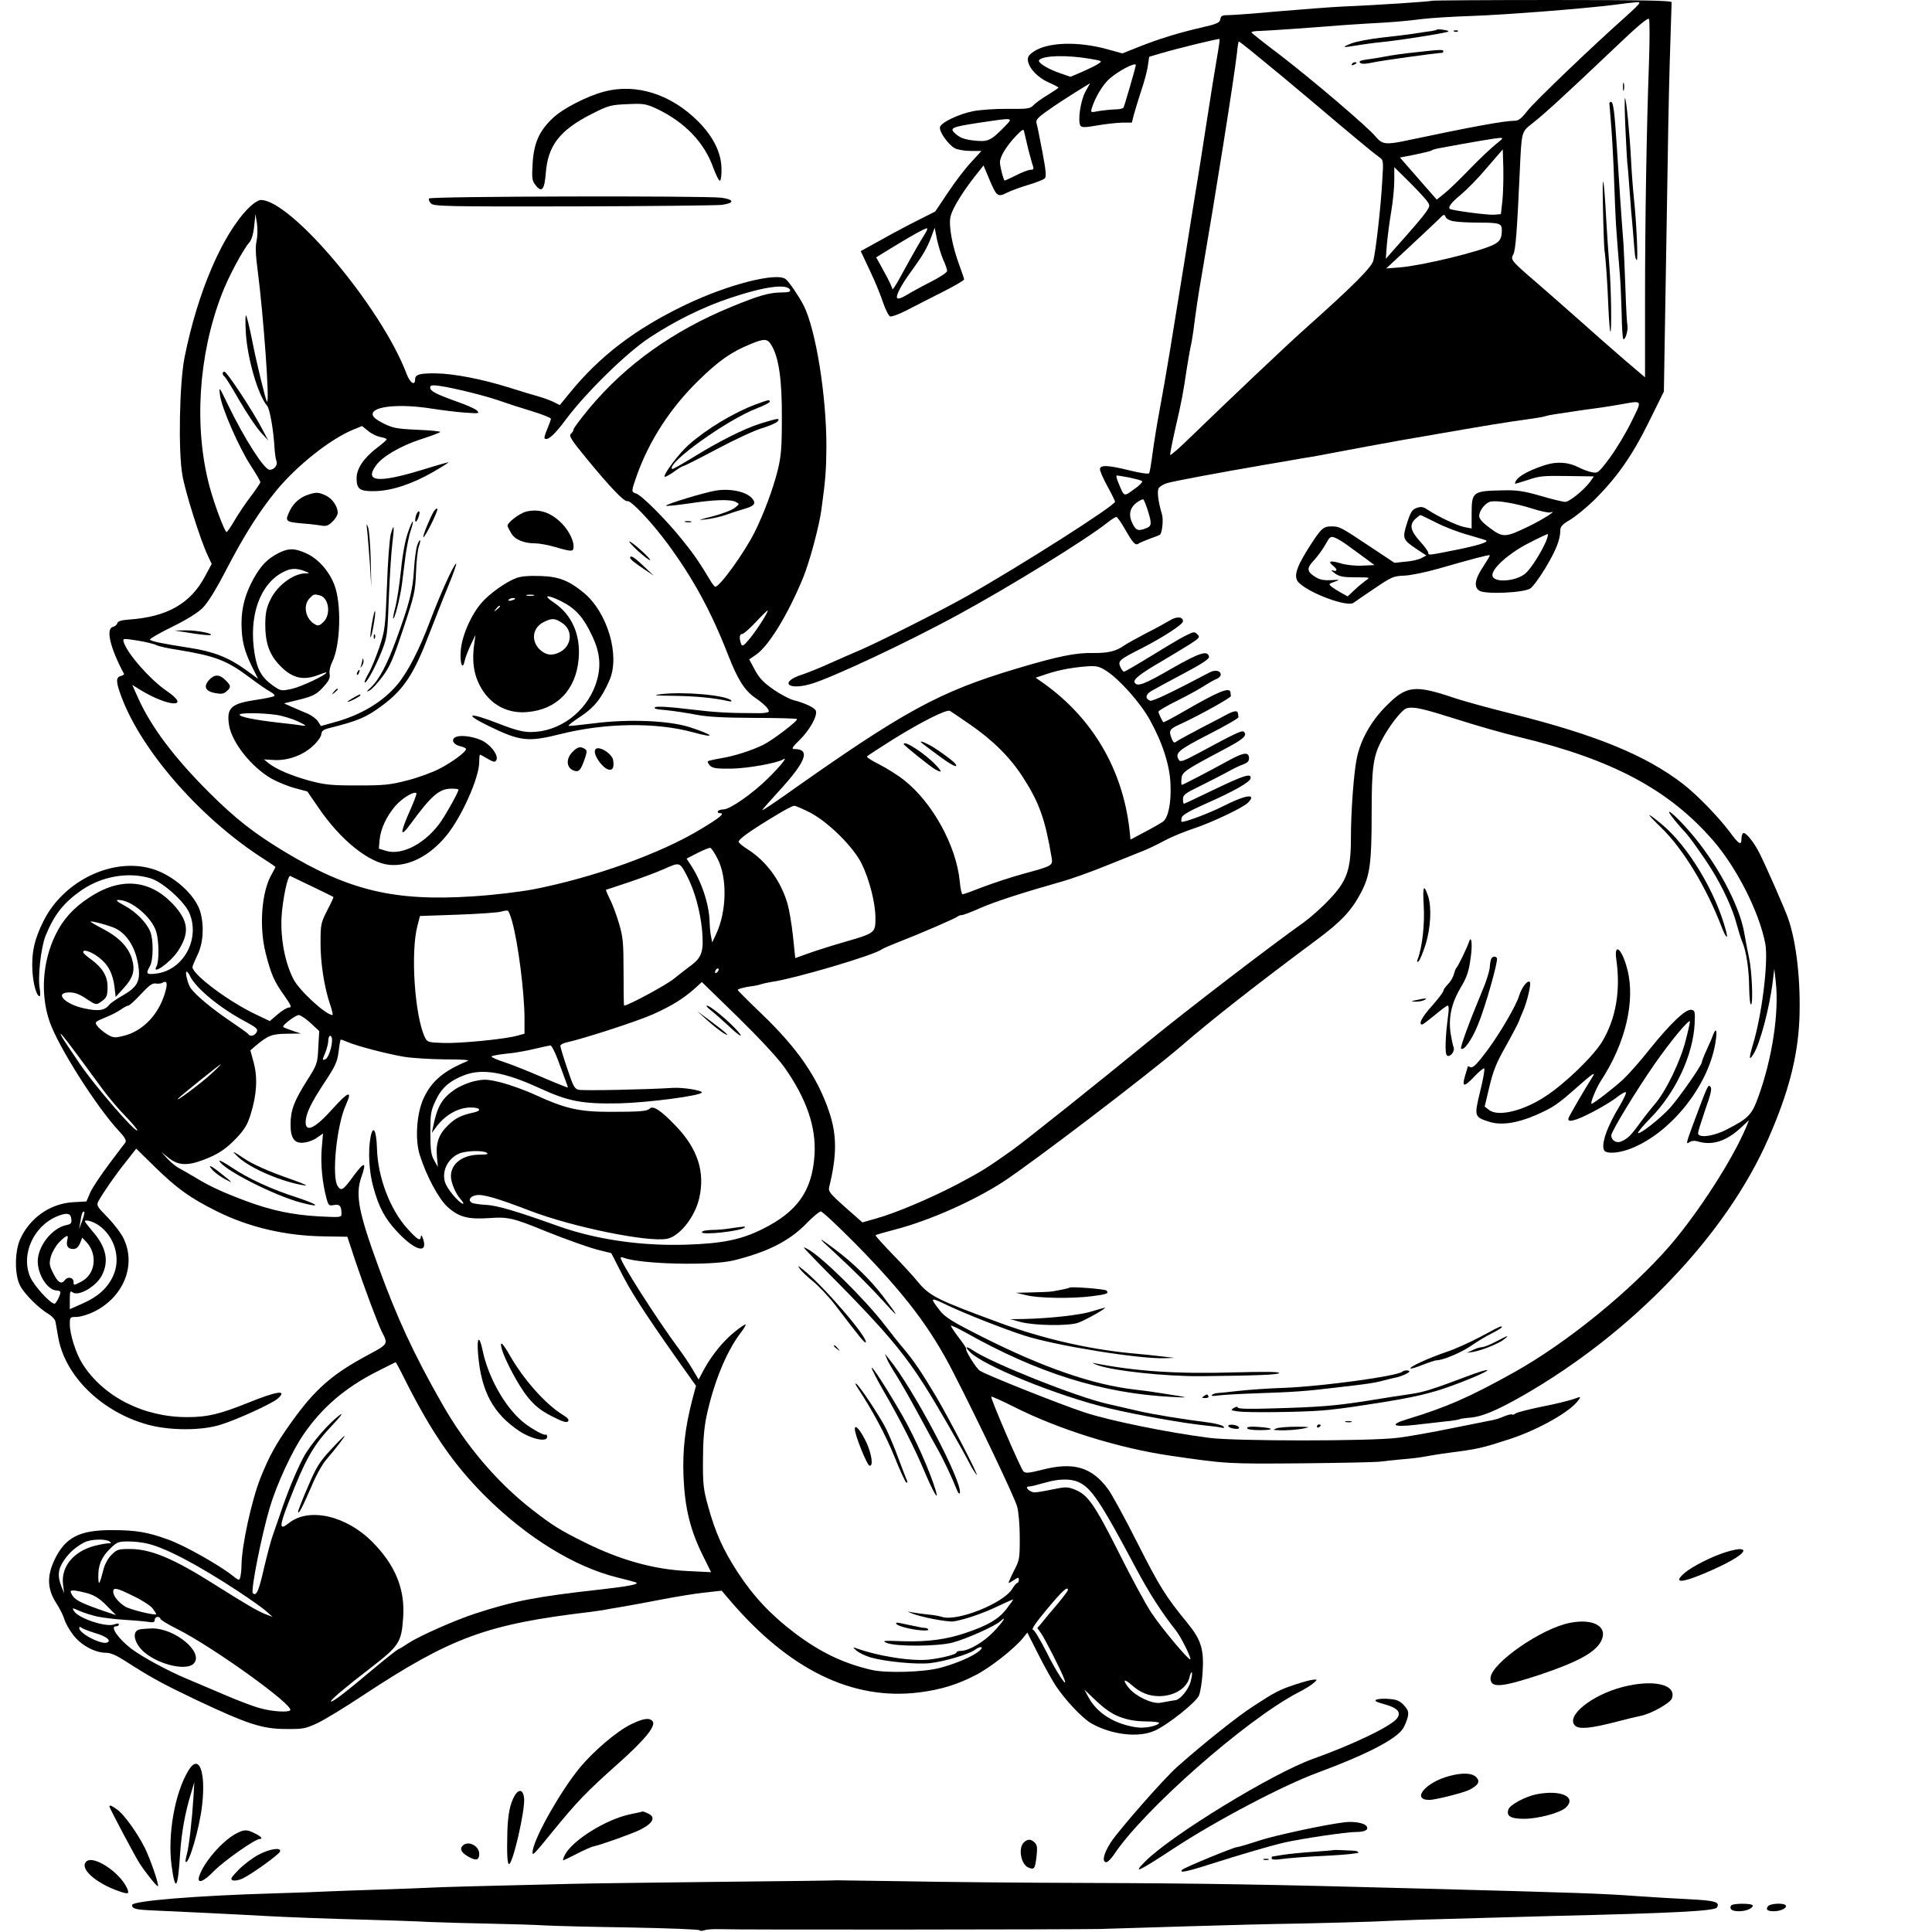 <?xml version="1.0" standalone="no"?>
<!DOCTYPE svg PUBLIC "-//W3C//DTD SVG 20010904//EN"
 "http://www.w3.org/TR/2001/REC-SVG-20010904/DTD/svg10.dtd">
<svg version="1.0" xmlns="http://www.w3.org/2000/svg"
 width="1024pt" height="1024pt" viewBox="0 0 1024 1024"
 preserveAspectRatio="xMidYMid meet">

<g transform="translate(0,1024) scale(0.1,-0.1)"
fill="#000000" stroke="none">
<path d="M7589 10236 c-4 -4 -286 -23 -479 -31 -63 -3 -213 -15 -334 -25 -120
-11 -238 -20 -261 -20 -37 0 -44 -3 -47 -22 -3 -18 -16 -25 -100 -44 -115 -26
-233 -62 -341 -106 l-78 -31 -80 22 c-156 43 -317 38 -391 -13 -25 -17 -32
-28 -30 -47 6 -41 52 -90 108 -115 30 -13 54 -26 54 -28 0 -3 -26 -20 -58 -40
-32 -19 -66 -44 -76 -55 -16 -17 -30 -19 -134 -18 -64 1 -146 -5 -183 -12 -77
-15 -173 -61 -177 -85 -5 -24 45 -94 79 -112 16 -8 53 -14 85 -14 l56 0 -55
-60 c-31 -33 -86 -105 -123 -161 l-67 -100 -91 -46 c-50 -25 -139 -72 -197
-105 l-107 -59 49 -104 c27 -56 58 -133 70 -170 13 -37 29 -69 37 -72 7 -3 46
11 85 31 40 21 125 64 190 97 64 32 117 63 117 68 0 5 -11 37 -24 72 -40 108
-60 218 -47 265 12 44 64 128 131 213 l43 54 29 -69 c40 -96 46 -100 94 -76
22 11 73 30 114 42 41 12 80 28 87 34 10 9 7 40 -12 141 -14 72 -27 140 -31
151 -5 18 5 30 58 67 34 25 100 68 145 96 l81 50 -25 -45 c-26 -47 -42 -157
-26 -181 7 -9 26 -9 88 2 44 8 103 14 132 15 l52 0 11 43 c6 23 24 80 39 127
16 47 32 106 35 132 l7 47 57 17 c99 29 312 81 316 77 2 -2 -5 -50 -15 -106
-10 -56 -34 -208 -54 -337 -20 -129 -45 -291 -57 -360 -11 -69 -22 -138 -25
-155 -4 -30 -55 -343 -113 -700 -17 -104 -42 -246 -55 -315 -13 -69 -29 -169
-36 -222 -7 -54 -15 -101 -18 -106 -3 -6 -47 1 -101 14 -117 29 -160 31 -160
7 0 -10 18 -51 40 -91 22 -40 40 -77 40 -81 0 -21 -498 -338 -791 -504 -128
-72 -457 -238 -559 -282 -36 -15 -108 -47 -160 -70 -52 -24 -118 -50 -147 -60
-121 -38 -83 -86 42 -51 105 29 521 224 791 372 270 147 669 393 785 485 20
16 41 29 46 29 5 0 26 -30 47 -67 42 -73 54 -86 71 -74 5 4 33 16 60 26 28 10
52 19 53 21 12 9 19 80 11 107 -20 66 -27 122 -18 139 5 9 26 22 47 28 40 11
263 53 507 95 83 14 161 28 175 30 14 3 43 8 65 11 22 3 95 17 163 30 68 13
214 40 325 60 111 19 267 46 347 60 80 14 190 32 245 40 141 20 160 23 176 28
8 3 32 8 54 11 22 3 67 10 100 15 33 5 81 12 106 15 25 3 83 12 130 20 130 23
125 30 65 -92 -29 -60 -81 -145 -114 -190 -60 -80 -63 -82 -94 -76 -18 3 -50
15 -71 26 -55 28 -115 32 -178 12 -101 -33 -159 -69 -159 -99 0 -1 30 8 68 20
59 21 83 23 208 21 l142 -2 -19 -27 c-32 -44 -110 -108 -133 -108 -12 0 -70
14 -131 32 -91 26 -126 31 -200 29 -160 -3 -165 -7 -165 -126 l0 -76 -37 7
c-38 7 -144 57 -197 93 -23 15 -34 17 -57 9 -24 -8 -32 -21 -51 -79 -26 -83
-24 -89 50 -139 l52 -34 -26 -14 c-15 -8 -53 -17 -85 -19 l-58 -6 -128 85
c-156 104 -163 108 -205 108 -46 0 -56 -10 -127 -122 -65 -104 -77 -151 -43
-180 65 -58 254 -126 286 -103 8 6 57 40 111 76 90 61 101 66 157 68 33 1 115
18 182 37 180 52 268 75 272 71 2 -2 -13 -27 -32 -56 -47 -69 -54 -112 -23
-132 33 -20 234 -11 270 12 14 9 50 59 81 110 55 92 78 149 78 199 0 19 12 32
52 55 28 17 86 64 128 105 120 119 202 236 290 415 l79 160 5 305 c3 168 8
492 12 720 3 228 9 552 14 720 5 168 10 311 10 318 0 9 -133 12 -633 12 -349
0 -636 -2 -638 -4z m1099 -14 c-1 -5 -33 -36 -69 -68 -182 -162 -488 -455
-523 -501 -32 -41 -47 -53 -68 -53 -53 0 -224 -31 -578 -106 -105 -22 -124
-19 -158 21 -42 52 -346 310 -512 437 -80 60 -146 113 -147 116 -2 4 18 8 45
8 43 1 323 21 417 29 22 2 90 6 150 10 134 7 196 12 300 25 44 5 154 12 245
15 184 6 604 39 762 59 133 17 140 18 136 8z m52 -312 c-13 -354 -21 -840 -21
-1267 l0 -403 -107 91 c-59 51 -163 142 -232 204 -69 61 -172 152 -230 202
-142 122 -145 126 -129 155 12 22 20 127 34 438 10 216 8 210 68 257 67 53
176 153 416 381 141 135 196 181 201 171 4 -8 4 -111 0 -229z m-2112 63 c142
-116 224 -184 322 -267 198 -168 335 -282 359 -298 24 -17 24 -19 17 -130 -7
-133 -34 -368 -47 -419 -9 -36 -108 -135 -359 -359 -98 -87 -410 -383 -605
-572 -60 -59 -111 -104 -113 -99 -1 4 11 68 28 142 33 142 41 185 60 314 7 44
16 96 20 115 5 19 11 58 15 85 13 103 26 193 45 300 74 431 171 1040 186 1173
3 34 8 62 10 62 2 0 30 -21 62 -47z m-848 -45 c63 -11 64 -11 40 -27 -13 -9
-51 -27 -85 -42 l-61 -26 -53 18 c-70 24 -125 59 -113 71 25 25 148 27 272 6z
m240 -33 c0 -10 -60 -216 -65 -225 -3 -6 -25 -10 -48 -10 -23 -1 -61 -5 -85
-9 -40 -8 -42 -7 -36 13 18 60 60 129 96 160 50 43 138 88 138 71z m-695 -326
c-74 -75 -88 -82 -161 -74 -48 5 -72 13 -95 32 -41 35 -31 39 124 63 183 27
179 28 132 -21z m125 -120 c11 -41 22 -83 26 -92 4 -12 1 -17 -14 -17 -10 0
-46 -13 -78 -30 -32 -16 -59 -28 -60 -27 -8 12 -24 76 -24 97 0 31 35 87 88
143 31 31 38 35 40 20 2 -10 12 -52 22 -94z m2479 27 c-24 -19 -87 -78 -139
-132 -53 -55 -113 -113 -135 -130 l-40 -32 -98 112 -97 111 77 15 c43 9 83 18
89 22 6 4 26 10 45 13 176 33 298 53 318 54 21 1 18 -3 -20 -33z m34 -301 l-8
-70 -35 -3 c-34 -3 -228 23 -236 31 -10 10 10 35 61 77 30 25 92 88 137 142
l83 96 3 -101 c1 -56 -1 -133 -5 -172z m-398 -3 c15 -21 14 -25 -6 -55 -21
-30 -72 -89 -171 -200 l-43 -49 6 79 c4 43 14 121 23 173 9 52 16 126 16 165
l0 69 80 -79 c44 -44 87 -90 95 -103z m142 -105 c21 -4 79 -7 130 -7 111 0
123 -4 123 -40 0 -42 -9 -59 -42 -76 -71 -37 -373 -110 -495 -121 l-76 -6 128
119 c70 65 140 131 154 145 23 24 27 25 33 9 4 -10 22 -20 45 -23z m-2806 -69
c-22 -34 -60 -100 -130 -228 -22 -41 -41 -69 -41 -63 0 7 -19 48 -43 91 l-43
78 88 54 c98 60 168 99 181 100 5 0 -1 -15 -12 -32z m98 -134 c12 -25 21 -53
21 -60 0 -8 -39 -34 -87 -58 -49 -25 -107 -57 -130 -71 -24 -15 -44 -21 -48
-15 -8 13 23 72 77 145 58 80 82 120 104 179 l18 49 12 -61 c7 -33 22 -82 33
-108z m987 -1155 c32 -7 63 -15 67 -19 5 -4 -14 -24 -42 -43 -56 -41 -52 -42
-84 36 -9 20 -12 37 -8 37 4 0 34 -5 67 -11z m98 -176 c22 -70 20 -82 -10 -93
-40 -16 -52 -12 -69 20 -25 48 -19 85 17 114 18 14 36 22 39 18 3 -4 14 -30
23 -59z m2035 12 c46 -15 90 -24 99 -21 42 15 -41 -38 -118 -75 -122 -59 -134
-59 -203 -8 -39 29 -57 49 -57 64 0 30 35 73 63 77 38 6 130 -10 216 -37z
m-509 -74 c42 -22 119 -52 171 -66 52 -15 96 -28 97 -30 10 -9 -48 -27 -163
-50 -145 -29 -145 -29 -145 -14 0 6 -20 34 -45 61 -50 56 -56 87 -23 118 12
11 24 20 27 20 2 0 39 -18 81 -39z m585 -98 c-24 -57 -76 -140 -106 -169 -49
-47 -179 -56 -179 -12 0 38 90 117 190 168 52 27 98 49 103 49 4 1 0 -16 -8
-36z m-1056 -21 c21 -15 62 -45 92 -67 l54 -40 -64 -3 c-36 -2 -85 3 -114 12
-58 17 -72 12 -40 -14 24 -19 21 -32 -5 -23 -10 3 -3 -4 13 -16 24 -17 45 -21
110 -21 77 0 79 0 55 -16 -14 -10 -41 -32 -61 -51 l-36 -34 -33 18 c-18 10
-42 25 -52 33 -17 14 -17 15 14 26 32 12 32 12 -17 9 -36 -2 -59 2 -82 16 -47
29 -49 47 -10 88 19 20 46 57 61 83 24 44 28 47 52 38 14 -6 43 -23 63 -38z"/>
<path d="M7616 10083 c-2 -2 -17 -6 -32 -8 -16 -2 -58 -8 -94 -14 -36 -5 -113
-15 -172 -21 -60 -7 -129 -20 -155 -30 -56 -22 -50 -24 32 -10 33 5 87 13 120
16 105 10 354 50 362 57 2 3 -10 7 -27 9 -16 3 -32 3 -34 1z"/>
<path d="M7708 10073 c7 -3 16 -2 19 1 4 3 -2 6 -13 5 -11 0 -14 -3 -6 -6z"/>
<path d="M7505 9963 c-60 -6 -132 -16 -160 -22 -27 -5 -72 -13 -99 -16 -35 -5
-45 -10 -38 -17 8 -8 26 -8 64 0 42 10 340 51 371 52 4 0 7 4 7 8 0 10 -14 10
-145 -5z"/>
<path d="M7165 9900 c-3 -6 1 -7 9 -4 18 7 21 14 7 14 -6 0 -13 -4 -16 -10z"/>
<path d="M8602 9780 c0 -19 2 -27 5 -17 2 9 2 25 0 35 -3 9 -5 1 -5 -18z"/>
<path d="M8615 9560 c4 -90 9 -174 10 -185 2 -11 7 -69 11 -130 5 -60 9 -114
9 -120 1 -5 5 -55 10 -110 11 -140 11 -145 20 -153 8 -8 -1 196 -15 328 -5 47
-12 137 -15 200 -7 137 -25 323 -32 330 -3 3 -2 -69 2 -160z"/>
<path d="M8530 9693 c0 -5 5 -60 10 -123 5 -63 12 -191 15 -285 3 -93 8 -199
10 -235 3 -36 7 -96 10 -135 3 -38 8 -99 11 -135 3 -36 7 -125 9 -198 1 -73 5
-136 9 -139 9 -9 26 46 22 70 -3 12 -8 103 -11 202 -4 99 -8 203 -10 230 -9
111 -26 359 -35 510 -12 188 -19 245 -31 245 -5 0 -9 -3 -9 -7z"/>
<path d="M8496 9145 c2 -110 6 -214 8 -230 7 -47 16 -178 21 -309 3 -66 8
-122 10 -124 8 -9 5 227 -5 348 -5 63 -12 169 -16 235 -13 246 -23 287 -18 80z"/>
<path d="M3201 9754 c-91 -24 -217 -89 -270 -139 -73 -68 -102 -134 -108 -243
-5 -79 -3 -90 17 -115 32 -40 46 -22 53 67 11 144 74 226 241 311 93 47 103
49 191 53 88 4 98 2 157 -25 147 -70 252 -179 298 -311 15 -40 31 -72 36 -70
5 2 9 31 8 65 -1 83 -43 168 -122 248 -145 146 -331 205 -501 159z"/>
<path d="M2274 9188 c-3 -5 1 -17 10 -26 15 -16 80 -17 750 -16 403 1 759 5
790 8 70 9 70 28 0 38 -86 11 -1543 8 -1550 -4z"/>
<path d="M1319 9139 c-140 -140 -272 -448 -341 -794 -27 -136 -34 -500 -11
-625 15 -88 96 -345 134 -424 l21 -45 -34 -63 c-77 -147 -202 -218 -406 -232
-40 -3 -58 -9 -60 -19 -2 -8 -12 -17 -24 -20 -38 -10 -14 -112 59 -248 2 -4
-5 -9 -17 -12 -27 -7 -26 -32 5 -114 110 -291 428 -651 763 -862 28 -18 52
-35 52 -36 0 -2 -9 -19 -19 -37 -55 -92 -69 -281 -32 -424 28 -108 45 -148 98
-221 36 -52 41 -63 25 -63 -10 0 -37 -16 -60 -36 l-42 -36 -67 32 c-145 67
-341 213 -343 254 0 5 12 34 27 65 30 62 36 151 15 227 -26 91 -143 196 -256
229 -208 62 -468 -62 -575 -276 -49 -96 -65 -171 -59 -269 5 -70 22 -130 38
-130 4 0 4 17 1 38 -12 61 6 219 30 281 46 113 96 177 193 244 107 73 247 97
363 62 65 -19 183 -125 208 -187 56 -138 -34 -300 -176 -318 -53 -7 -58 -2
-34 40 18 32 19 141 1 183 -21 49 -75 104 -136 137 -42 23 -49 30 -31 30 67 0
176 -92 199 -168 15 -49 16 -157 2 -183 -29 -52 72 18 113 80 64 97 57 161
-29 252 -124 129 -278 140 -441 32 -84 -55 -138 -115 -178 -196 -70 -143 -82
-317 -32 -462 45 -131 248 -451 366 -578 33 -35 42 -52 36 -62 -6 -7 -45 -59
-87 -115 -42 -56 -87 -123 -99 -149 l-21 -49 -72 -4 c-121 -8 -228 -83 -279
-196 -30 -67 -30 -191 0 -247 23 -44 99 -120 151 -150 18 -11 34 -29 36 -40 2
-11 9 -49 15 -85 37 -206 233 -396 478 -462 116 -31 283 -31 383 1 85 26 275
113 302 138 54 48 -2 41 -157 -22 -150 -60 -214 -76 -321 -76 -231 -1 -445
107 -556 281 -35 54 -68 158 -68 211 0 38 1 39 36 39 19 0 60 12 91 27 157 77
226 245 159 387 -13 28 -52 79 -85 113 -56 57 -61 65 -50 85 23 43 92 143 147
211 l54 69 102 -100 c115 -112 183 -161 323 -231 172 -86 365 -131 569 -134
l125 -2 43 -130 c47 -140 119 -332 140 -374 34 -66 35 -64 -78 -125 -188 -101
-278 -181 -403 -356 -81 -113 -116 -178 -162 -292 -48 -121 -100 -362 -101
-463 0 -22 -3 -50 -6 -62 -6 -22 -6 -22 -43 7 -71 56 -255 160 -340 190 -107
39 -169 50 -296 50 -173 1 -249 -38 -306 -157 -41 -87 -39 -156 10 -231 18
-28 37 -66 42 -84 5 -18 25 -55 45 -81 40 -55 116 -97 175 -97 25 0 55 -13
100 -42 139 -89 193 -119 375 -206 275 -130 354 -156 479 -156 92 -1 105 2
167 31 37 17 145 83 240 146 469 309 656 378 1203 443 22 3 51 7 65 9 14 3 66
12 115 20 50 9 146 26 215 40 69 13 166 29 215 34 l90 10 40 -47 c316 -372
654 -537 1008 -492 117 15 202 42 299 92 76 39 202 138 249 195 l24 30 58
-115 c32 -64 74 -138 92 -166 51 -77 140 -171 187 -199 108 -62 252 -79 338
-40 70 31 220 151 235 187 7 17 16 72 19 122 8 122 -8 173 -80 261 -116 142
-147 191 -264 422 -66 131 -137 261 -157 288 -86 117 -183 146 -349 103 -73
-18 -89 -20 -100 -8 -15 15 -176 389 -170 395 2 3 55 -21 117 -52 241 -122
557 -220 829 -260 300 -44 306 -44 695 -41 209 2 398 6 420 9 22 3 72 8 112
12 40 3 94 9 120 14 26 5 86 15 133 21 155 20 175 25 320 72 151 49 324 146
366 207 15 20 14 20 -28 5 -24 -8 -99 -27 -168 -40 -68 -14 -130 -30 -138 -36
-7 -6 -15 -8 -18 -5 -3 3 -22 -2 -42 -10 -20 -9 -46 -17 -57 -19 -11 -2 -108
-22 -215 -43 -107 -22 -240 -46 -295 -52 -145 -18 -859 -18 -995 0 -225 29
-528 91 -662 135 -138 46 -517 197 -555 221 -19 13 -80 109 -72 117 1 2 -16
28 -39 58 -23 30 -42 59 -42 63 0 4 33 -11 73 -33 386 -218 729 -325 1097
-344 97 -5 96 -4 -25 15 -38 6 -80 12 -91 14 -12 2 -48 6 -80 10 -224 26 -488
118 -809 280 -159 80 -195 103 -223 138 -56 72 -54 74 41 28 97 -46 298 -125
407 -160 165 -53 599 -123 739 -120 l56 2 -60 7 c-33 4 -116 13 -185 19 -218
22 -455 77 -674 157 -342 126 -377 143 -442 221 -26 32 -88 99 -138 150 -49
51 -88 94 -85 96 2 3 50 16 106 31 177 46 412 150 568 251 154 100 768 568
945 720 165 143 402 328 711 558 137 101 192 160 242 255 48 91 57 155 57 424
0 232 8 294 47 373 42 83 112 174 139 181 38 10 83 -1 274 -61 96 -31 240 -72
320 -91 498 -120 795 -279 1030 -549 125 -144 244 -379 276 -545 18 -92 -17
-379 -66 -539 -21 -71 -20 -86 3 -49 35 53 87 251 103 388 l8 65 8 -70 c18
-162 -19 -405 -92 -607 -35 -97 -52 -115 -167 -174 -70 -37 -153 -48 -153 -20
0 8 16 59 35 115 37 105 41 126 26 135 -9 6 -17 -14 -94 -221 -29 -79 -31 -90
-15 -78 14 9 29 11 51 4 73 -21 147 3 222 72 l45 42 -15 -37 c-71 -170 -252
-451 -403 -627 -207 -239 -545 -515 -826 -672 -235 -131 -357 -185 -564 -248
-101 -30 -82 -45 40 -31 51 6 122 14 158 18 36 3 69 9 74 11 4 3 25 6 45 8 69
3 147 35 291 117 583 334 1078 851 1302 1362 107 243 156 433 165 631 8 202
-15 412 -61 541 -17 48 -119 281 -152 345 -29 57 -73 111 -85 103 -5 -3 -9
-16 -9 -30 0 -38 -14 -29 -64 39 -58 77 -173 196 -246 252 -196 151 -458 259
-900 370 -124 31 -263 69 -310 85 -213 72 -256 67 -365 -44 -79 -79 -135 -180
-154 -276 -16 -77 -31 -283 -31 -422 0 -169 -21 -228 -115 -326 -38 -41 -99
-95 -135 -121 -171 -121 -608 -456 -807 -618 -281 -230 -671 -541 -738 -589
-137 -97 -163 -113 -295 -183 -147 -76 -326 -152 -432 -181 l-67 -19 -92 81
c-81 72 -90 84 -84 107 41 168 41 274 0 397 -62 184 -167 337 -360 522 -69 66
-125 122 -125 125 0 6 45 17 83 21 12 2 32 6 43 10 12 4 35 8 50 11 123 17
547 142 587 173 7 5 44 21 82 36 114 44 309 128 320 138 5 4 15 8 23 8 8 0 50
16 95 36 79 35 232 84 426 139 52 14 162 53 245 87 83 33 172 69 197 79 26 10
75 34 110 53 35 19 105 48 154 64 97 32 263 111 289 137 50 51 -11 43 -127
-16 -78 -40 -218 -92 -225 -84 -2 2 -1 12 2 23 4 13 45 36 124 71 152 67 236
115 240 135 6 30 -35 17 -193 -59 -85 -41 -157 -75 -160 -75 -3 0 -5 11 -5 25
0 22 12 31 93 70 50 25 115 58 142 73 28 16 65 34 83 40 22 8 32 17 32 32 0
35 -26 33 -97 -5 -117 -64 -253 -135 -259 -135 -3 0 -4 14 -2 32 3 36 15 44
216 151 111 58 135 78 115 98 -10 10 -39 -4 -247 -116 -71 -38 -90 -45 -97
-34 -24 37 -6 53 156 136 88 45 160 86 159 92 -2 27 -5 31 -16 31 -7 0 -24 -6
-38 -13 -14 -8 -79 -42 -145 -76 -66 -35 -126 -67 -132 -73 -9 -7 -15 -3 -23
17 -17 44 -12 51 48 78 98 45 267 139 266 148 -1 5 -2 14 -2 19 -5 30 -61 7
-245 -99 -60 -35 -110 -61 -111 -59 -8 9 -26 48 -26 56 0 5 47 33 105 61 57
29 121 64 141 78 21 13 48 29 61 34 13 5 23 15 23 23 0 21 -29 28 -59 12 -191
-101 -303 -155 -315 -150 -28 11 -25 33 7 52 18 10 94 52 170 92 99 52 137 78
135 89 -7 36 -50 22 -199 -63 -147 -85 -181 -97 -195 -74 -10 16 29 47 143
113 54 32 122 73 152 92 49 32 52 36 37 51 -15 15 -19 14 -58 -5 -24 -11 -106
-60 -182 -107 -77 -47 -144 -86 -148 -86 -5 0 -14 11 -20 25 -14 32 -6 39 117
101 116 60 215 125 215 141 0 25 -33 27 -69 5 -20 -12 -76 -43 -126 -68 -49
-26 -102 -55 -118 -66 -42 -30 -86 -40 -162 -39 -93 2 -183 -16 -408 -83 -411
-123 -597 -225 -1224 -669 -68 -48 -123 -84 -123 -81 0 3 37 45 82 94 152 165
176 230 87 230 -16 0 -9 11 31 50 52 51 94 127 84 153 -6 16 -58 41 -118 56
-22 6 -70 31 -107 57 -52 36 -74 59 -98 103 l-30 56 36 25 c67 46 167 209 248
404 35 84 87 277 99 368 22 161 25 207 26 333 0 269 -56 619 -121 747 -25 48
-75 122 -94 138 -47 39 -308 -28 -533 -136 -266 -128 -455 -272 -616 -471
l-49 -60 -36 18 c-20 9 -56 22 -81 29 -25 7 -93 27 -152 46 -144 45 -295 74
-387 75 -88 1 -111 -6 -111 -32 0 -36 -27 -19 -45 29 -131 349 -611 922 -773
922 -12 0 -39 -17 -63 -41z m41 -176 c-7 -29 -5 -75 5 -151 31 -236 66 -716
50 -701 -7 8 -56 208 -80 332 -13 65 -27 122 -31 125 -4 4 -4 -38 -1 -93 9
-139 65 -330 113 -386 14 -16 34 -130 39 -224 2 -27 6 -58 10 -68 9 -21 -11
-47 -36 -47 -28 0 -131 160 -221 345 -47 98 -48 99 -42 51 8 -67 101 -279 163
-374 28 -43 51 -82 51 -88 -1 -5 -23 -38 -50 -74 -27 -35 -66 -93 -86 -127
-20 -35 -40 -63 -43 -63 -10 0 -67 153 -90 240 -84 313 -60 695 63 1017 35 93
114 240 148 279 11 12 21 44 25 85 l7 64 8 -50 c4 -27 3 -69 -2 -92z m2828
-261 c2 -8 -11 -12 -43 -12 -66 0 -122 -16 -268 -76 -309 -127 -558 -305 -751
-535 -47 -57 -86 -108 -86 -115 0 -6 -6 -17 -14 -23 -12 -10 1 -32 81 -129
127 -155 203 -234 218 -228 18 6 127 -109 213 -225 136 -185 230 -357 321
-590 51 -131 87 -188 143 -227 54 -37 82 -68 70 -76 -6 -3 -25 -6 -44 -6 -170
0 -235 4 -376 21 -104 13 -168 16 -179 11 -12 -7 5 -12 58 -16 41 -4 112 -15
159 -24 62 -12 144 -16 307 -17 122 0 224 -3 227 -6 8 -8 -127 -111 -179 -137
-64 -31 -155 -60 -224 -71 -35 -6 -66 -13 -69 -16 -3 -3 2 -13 11 -23 15 -14
35 -17 115 -16 88 2 239 29 273 49 28 18 -14 -35 -80 -100 -83 -82 -202 -165
-236 -165 -13 0 -27 -4 -30 -10 -3 -5 1 -10 11 -10 28 0 1 -23 -99 -83 -217
-132 -573 -259 -892 -321 -76 -14 -209 -30 -321 -37 -414 -27 -655 31 -996
237 -164 99 -260 175 -399 313 -186 186 -305 344 -375 497 l-33 74 37 -23
c152 -95 282 -102 144 -8 -85 58 -207 196 -226 257 -6 21 -6 21 73 9 43 -7 88
-18 99 -24 11 -6 64 -18 119 -26 194 -32 255 -55 375 -145 44 -33 93 -67 110
-76 17 -9 26 -19 22 -23 -5 -4 -47 -13 -94 -20 -136 -20 -160 -42 -146 -134
14 -91 119 -224 227 -285 31 -17 86 -40 122 -49 l66 -18 57 -83 c118 -174 269
-296 379 -306 102 -9 212 47 301 155 81 99 174 307 174 391 0 21 2 38 4 38 3
0 21 -10 41 -22 30 -17 39 -19 45 -8 13 21 -16 67 -61 97 -43 28 -132 42 -158
24 -21 -14 -6 -38 28 -46 17 -4 31 -10 31 -15 0 -15 -72 -69 -140 -104 -36
-19 -112 -47 -170 -62 -93 -24 -123 -27 -265 -27 -142 0 -171 3 -258 26 -99
28 -173 60 -215 93 l-23 19 50 -3 c73 -5 153 23 207 72 26 23 46 51 47 64 1
17 10 25 42 33 155 39 196 57 280 119 115 85 170 169 250 380 27 69 71 182
100 252 29 70 48 125 42 121 -14 -9 -83 -160 -138 -306 -56 -149 -117 -268
-172 -334 -76 -92 -192 -162 -334 -201 l-72 -20 -16 25 c-9 13 -33 31 -53 40
-20 8 -57 24 -82 35 l-45 20 70 17 c86 21 104 30 145 77 24 27 31 43 27 63 -3
14 3 41 13 61 45 88 51 311 12 411 -29 74 -85 136 -146 165 -63 29 -95 30
-149 3 -59 -30 -93 -65 -132 -134 -45 -81 -65 -155 -65 -239 1 -91 13 -141 54
-226 l34 -68 -67 49 c-89 64 -170 96 -294 115 -154 24 -206 35 -212 44 -3 4
50 35 118 68 77 38 137 75 162 101 26 26 71 98 125 203 98 188 176 310 267
421 111 133 283 269 403 319 l49 20 31 -25 c17 -15 46 -29 65 -33 19 -3 35 -9
34 -13 0 -3 -22 -23 -50 -44 -71 -54 -109 -110 -109 -162 0 -58 17 -70 99 -68
87 2 194 37 306 101 50 29 86 52 82 52 -4 0 -65 -17 -135 -39 -236 -72 -312
-66 -250 21 33 47 129 104 236 139 53 17 101 35 105 39 4 4 -49 9 -118 12
-112 5 -132 9 -183 34 -41 21 -57 35 -57 49 0 43 149 56 315 29 52 -8 131 -18
175 -21 74 -5 78 -5 63 11 -9 9 -56 30 -105 47 -112 40 -143 56 -143 75 0 12
9 14 48 9 77 -11 242 -52 317 -78 39 -14 116 -39 173 -56 56 -17 102 -36 102
-40 0 -5 -9 -30 -19 -54 -11 -25 -17 -47 -15 -50 16 -15 51 16 115 102 108
144 323 354 444 433 136 89 284 162 426 209 185 62 305 77 317 41z m-99 -292
c39 -65 56 -182 55 -385 0 -161 -4 -204 -22 -278 -25 -100 -75 -233 -122 -327
-55 -110 -185 -290 -209 -290 -3 0 -13 12 -23 28 -61 102 -92 147 -153 222
-84 105 -214 235 -243 244 -27 9 -27 10 4 98 66 184 178 356 323 498 110 108
176 154 278 196 76 31 90 30 112 -6z m-2464 -1201 c17 -7 16 -8 -8 -8 -64 -2
-148 -65 -183 -138 -21 -42 -27 -70 -28 -126 -1 -96 18 -157 66 -212 68 -77
129 -95 211 -64 26 10 47 17 47 14 0 -12 -133 -75 -183 -86 -57 -12 -58 -12
-100 17 -59 42 -83 83 -97 166 -34 201 27 374 153 437 41 21 71 21 122 0z m71
-125 c47 -13 59 -100 19 -140 -20 -20 -29 -23 -44 -14 -51 27 -67 99 -31 138
23 24 25 24 56 16z m2344 -135 c-18 -29 -48 -72 -68 -96 -31 -37 -38 -41 -44
-26 -11 30 -9 53 6 53 8 0 40 29 72 63 33 35 61 63 63 61 2 -2 -11 -27 -29
-55z m1824 -265 c69 -44 180 -169 229 -257 69 -124 108 -245 111 -347 4 -97
-12 -174 -40 -195 -10 -7 -53 -32 -95 -54 l-77 -41 -6 57 c-37 316 -195 586
-454 771 l-43 30 63 21 c67 22 142 35 222 40 38 2 57 -3 90 -25z m-724 -283
c122 -84 214 -175 282 -281 86 -133 118 -223 152 -427 7 -41 2 -43 -145 -83
-63 -17 -160 -49 -216 -70 -56 -22 -106 -40 -111 -40 -5 0 -12 31 -15 68 -18
188 -144 418 -295 537 -31 25 -90 62 -129 82 -40 20 -70 39 -68 43 3 5 67 46
143 94 147 91 280 158 297 148 5 -3 53 -35 105 -71z m-3675 50 c33 -5 85 -21
115 -35 41 -20 48 -25 25 -22 -16 3 -75 10 -130 16 -123 14 -205 30 -205 42 0
11 118 10 195 -1z m965 -396 c0 -13 -56 -114 -92 -168 -78 -114 -205 -183
-291 -157 l-39 12 4 47 c6 59 36 124 85 181 34 39 98 78 110 66 3 -2 -11 -40
-30 -83 -60 -135 -59 -160 3 -75 107 146 149 182 213 182 20 0 37 -2 37 -5z
m1864 -122 c97 -51 231 -183 274 -273 41 -85 72 -207 72 -286 0 -79 -2 -80
-165 -127 -66 -19 -151 -46 -190 -60 l-70 -25 -12 116 c-7 64 -20 141 -29 172
-35 120 -111 224 -209 287 -25 15 -47 34 -50 40 -4 13 61 60 205 146 41 25 81
46 89 46 7 1 45 -16 85 -36z m-490 -246 c51 -100 48 -277 -8 -397 l-21 -45 -6
30 c-4 17 -7 53 -8 80 -2 92 -44 217 -101 302 l-21 32 58 30 c32 16 63 29 68
27 6 -1 23 -28 39 -59z m-159 -97 c37 -73 66 -178 76 -278 10 -112 0 -145 -57
-188 -22 -16 -64 -49 -94 -73 -41 -33 -241 -141 -262 -141 -2 0 -3 80 -3 177
0 158 -3 187 -24 258 -13 44 -34 102 -48 128 -13 27 -23 50 -21 51 2 0 55 18
118 39 63 21 149 53 190 71 85 38 82 39 125 -44z m-1990 -49 c61 -29 111 -54
112 -55 2 -2 -13 -34 -33 -72 -33 -65 -35 -74 -35 -169 -1 -106 20 -241 51
-330 10 -30 16 -55 12 -55 -37 2 -177 131 -207 191 -44 86 -68 210 -63 324 5
93 33 230 47 222 3 -2 56 -27 116 -56z m1059 -184 c32 -111 66 -381 66 -516
l0 -80 -37 -10 c-66 -19 -305 -42 -393 -39 -81 3 -85 4 -98 30 -54 114 -77
452 -39 593 l13 50 200 7 c109 4 213 11 229 16 17 5 33 7 37 5 4 -2 14 -27 22
-56z m-2099 -39 c65 -35 108 -110 120 -210 8 -72 -10 -102 -89 -147 -30 -17
-60 -38 -67 -47 -25 -30 -57 -35 -131 -19 -105 22 -164 85 -79 85 28 0 54 -10
89 -34 48 -32 52 -33 74 -18 34 23 38 32 38 83 0 55 -27 100 -87 144 -23 16
-42 33 -42 38 -2 18 41 4 81 -26 51 -38 76 -86 85 -158 l6 -53 43 47 c50 55
61 93 44 153 -18 62 -68 115 -149 158 -39 20 -71 39 -71 41 0 7 106 -22 135
-37z m3187 -230 c-7 -7 -12 -8 -12 -2 0 6 3 14 7 17 3 4 9 5 12 2 2 -3 -1 -11
-7 -17z m-2795 -21 c29 -62 153 -166 287 -238 67 -36 75 -43 66 -60 -11 -20
-35 -25 -44 -10 -3 5 -50 38 -103 74 -91 62 -171 128 -202 169 -15 21 -32 88
-22 88 4 0 12 -10 18 -23z m-127 -69 c-30 -127 -119 -224 -228 -249 -45 -11
-53 -10 -86 10 -20 13 -43 32 -51 44 -14 19 -12 21 43 44 31 12 69 32 84 43
15 11 32 20 38 20 6 0 36 27 67 61 44 47 62 60 79 56 13 -2 28 0 35 4 21 13
27 1 19 -33z m3276 -413 c119 -168 171 -319 161 -469 -13 -188 -90 -298 -275
-390 -112 -56 -211 -77 -404 -83 -236 -8 -479 27 -678 98 -227 81 -325 110
-385 113 -35 2 -68 7 -74 11 -22 13 -10 34 22 40 35 7 111 -15 288 -83 225
-86 622 -167 724 -148 67 13 148 115 171 215 32 139 -8 263 -124 383 -80 84
-122 111 -140 91 -13 -13 -54 -16 -212 -16 -161 0 -237 18 -391 89 -54 25
-135 54 -181 66 -73 18 -91 19 -141 8 -31 -6 -78 -26 -104 -43 -70 -47 -96
-91 -118 -202 l-6 -30 18 25 c49 69 120 110 188 110 50 0 61 -16 18 -26 -69
-15 -98 -29 -138 -68 -50 -48 -66 -95 -59 -169 l5 -52 -20 35 c-16 29 -20 54
-20 146 0 101 2 115 28 171 32 68 74 104 151 134 96 37 212 17 392 -65 160
-74 231 -88 433 -84 152 4 435 41 435 58 0 11 -100 27 -153 24 -140 -9 -479
-16 -501 -10 -21 5 -29 21 -60 114 -20 59 -36 112 -36 119 0 6 15 14 33 18 88
19 373 111 458 149 100 45 158 81 222 137 l37 34 190 -185 c113 -111 212 -217
246 -265z m-2510 233 l46 -43 -5 -88 c-4 -85 -6 -89 -61 -176 -68 -108 -86
-156 -86 -232 0 -76 23 -104 78 -94 21 3 50 15 65 27 l29 20 -7 -83 c-6 -81 3
-176 26 -263 10 -35 13 -38 39 -33 30 6 40 -5 40 -45 0 -21 -3 -21 -122 -15
-137 8 -249 31 -383 81 -126 47 -190 77 -265 122 -36 22 -77 45 -92 53 -15 8
-42 30 -60 49 l-33 36 40 -32 c49 -39 97 -42 182 -10 80 30 120 57 180 120 40
43 56 70 72 123 32 103 37 193 16 272 l-18 66 29 25 c65 54 86 62 164 63 l75
1 -45 15 c-25 9 -47 17 -49 20 -8 7 64 62 82 63 9 0 38 -19 63 -42z m-1239
-165 c44 -60 105 -143 136 -185 32 -43 86 -108 122 -144 36 -37 64 -71 63 -75
-6 -18 -224 233 -304 351 -47 69 -90 133 -95 143 -22 40 3 11 78 -90z m1353
75 c0 -39 -20 -96 -35 -102 -18 -7 -18 -7 0 37 8 20 15 48 15 62 0 14 5 25 10
25 6 0 10 -10 10 -22z m85 -12 c49 -21 207 -62 295 -77 41 -7 139 -13 218 -14
97 0 135 -3 120 -9 -127 -52 -192 -107 -234 -200 -36 -80 -45 -218 -19 -298
35 -111 100 -232 147 -275 60 -54 108 -67 224 -59 96 7 126 0 294 -69 112 -45
243 -92 297 -104 l53 -13 65 -127 c56 -106 145 -241 359 -541 l25 -35 -19 -71
c-39 -151 -53 -270 -47 -413 7 -163 35 -280 102 -415 l44 -89 -122 6 c-180 8
-359 58 -548 152 -131 65 -171 90 -279 174 -186 145 -350 338 -477 561 -150
263 -238 453 -339 731 -104 285 -121 377 -89 469 29 82 18 86 -36 14 -61 -84
-69 -89 -89 -61 -33 48 -6 324 44 432 35 78 13 71 -69 -20 -94 -105 -145 -131
-145 -72 1 44 27 99 103 214 56 85 65 106 72 161 4 34 9 62 11 62 3 0 20 -6
39 -14z m1110 -88 c15 -40 33 -90 41 -111 8 -20 14 -39 14 -41 0 -2 -61 22
-135 54 -74 32 -166 69 -204 81 -38 12 -68 26 -66 30 3 3 37 10 77 14 40 3
107 15 148 25 41 10 80 18 87 19 6 1 23 -32 38 -71z m-1838 -82 c-50 -47 -198
-157 -172 -128 16 17 220 181 225 181 3 0 -21 -24 -53 -53z m1463 -416 c11 -7
0 -10 -37 -10 -90 0 -153 -47 -153 -114 0 -35 26 -95 52 -123 12 -13 17 -23
12 -23 -15 0 -70 61 -89 99 -30 60 2 138 69 167 36 15 124 18 146 4z m-2145
-362 l-16 -43 7 40 c6 42 13 59 21 52 2 -3 -3 -25 -12 -49z m4104 -125 c256
-261 394 -442 514 -678 131 -255 326 -664 338 -710 8 -28 14 -101 14 -166 0
-111 -1 -118 -32 -177 -17 -34 -29 -62 -27 -62 3 0 16 7 29 16 23 15 25 15 25
0 0 -9 -4 -16 -8 -16 -4 0 -16 -14 -26 -30 -45 -77 -292 -176 -373 -150 -15 5
-50 11 -78 13 -27 3 -63 8 -80 11 -28 6 -29 6 -5 -4 44 -20 191 -48 223 -44
55 8 162 44 241 83 42 20 76 35 76 33 0 -2 -17 -26 -37 -52 -41 -52 -96 -85
-215 -125 -99 -34 -201 -48 -332 -44 -105 4 -114 3 -86 -9 49 -20 270 -19 349
2 70 18 225 87 253 113 38 34 16 -1 -34 -54 -53 -56 -133 -103 -175 -103 -13
0 -23 -4 -23 -8 0 -10 -68 -28 -136 -37 -92 -13 -274 15 -399 60 -16 6 -15 3
5 -14 14 -12 48 -28 75 -36 77 -22 242 -38 315 -30 73 8 205 47 235 69 32 24
54 19 25 -5 -37 -30 -121 -66 -207 -89 -85 -23 -284 -29 -363 -11 -148 34
-272 93 -407 195 -127 96 -219 194 -304 324 -77 119 -117 208 -156 349 -24 86
-28 115 -27 243 0 101 6 171 18 230 38 180 106 346 180 443 20 26 32 47 27 47
-5 0 -31 -18 -58 -40 -57 -45 -120 -122 -162 -199 l-28 -53 -32 54 c-17 29
-51 80 -76 113 -113 153 -305 453 -305 478 0 4 6 4 14 1 91 -35 468 -44 587
-14 180 45 294 103 384 196 33 34 67 62 75 63 8 1 93 -79 189 -176z m-4161
136 c3 -22 -2 -27 -25 -32 -77 -15 -153 -112 -153 -193 1 -74 54 -154 102
-154 10 0 18 -4 18 -10 0 -15 -23 -60 -31 -60 -22 0 -109 95 -129 142 -52 122
21 278 155 326 43 15 60 10 63 -19z m143 -32 c87 -59 122 -178 78 -271 -29
-63 -80 -109 -159 -144 l-70 -31 0 51 c0 41 2 48 14 39 30 -25 125 29 156 89
39 76 23 151 -49 233 -22 27 -41 50 -41 53 0 12 41 1 71 -19z m-164 -78 c-8
-31 2 -49 30 -49 17 0 27 8 37 30 l12 30 21 -22 c63 -67 49 -174 -28 -212 -39
-20 -39 -20 -39 -1 0 24 -31 31 -46 10 -19 -25 -38 -13 -63 39 -20 39 -21 50
-11 87 7 24 27 58 45 76 38 38 50 41 42 12z m1789 -741 c140 -278 257 -449
423 -615 221 -221 476 -378 703 -434 46 -11 90 -23 98 -26 23 -9 -37 -21 -190
-38 -334 -37 -454 -60 -660 -127 -108 -35 -295 -118 -355 -157 -22 -15 -47
-30 -55 -33 -8 -4 -67 -50 -130 -103 -152 -128 -219 -179 -226 -173 -5 6 78
76 211 178 152 118 163 135 172 269 10 149 -42 275 -162 397 -139 141 -337
186 -443 102 -52 -42 -53 -21 -4 105 92 237 133 308 236 416 39 41 57 65 40
53 -57 -39 -159 -157 -196 -227 -40 -76 -87 -191 -123 -300 -13 -38 -31 -90
-40 -115 -9 -25 -29 -101 -45 -168 -28 -124 -41 -155 -60 -136 -12 12 46 306
90 454 35 119 118 299 178 386 98 143 220 248 387 333 55 28 101 51 102 51 2
0 24 -41 49 -92z m3567 -542 c69 -29 117 -99 305 -453 74 -139 139 -239 213
-333 28 -34 84 -148 78 -155 -8 -7 -157 171 -207 248 -30 45 -108 189 -173
320 -127 252 -164 306 -233 332 -38 15 -48 15 -116 1 -41 -9 -85 -16 -96 -16
-25 0 -56 29 -33 31 17 1 29 4 94 22 66 19 128 20 168 3z m-5133 -316 c12 -8
11 -10 -5 -10 -11 0 -44 -6 -73 -13 -112 -30 -179 -110 -168 -204 l6 -48 -14
35 c-22 54 -19 93 12 138 29 43 63 73 109 97 32 17 110 20 133 5z m199 -11
c97 -22 265 -110 483 -253 62 -41 129 -88 148 -105 l35 -31 -37 14 c-43 17
-106 54 -263 153 -227 144 -345 193 -458 193 -60 0 -68 -3 -96 -31 -17 -16
-35 -49 -41 -72 -23 -88 -28 -96 -29 -44 -1 61 17 105 64 150 35 34 43 37 94
37 31 0 76 -5 100 -11z m-73 -278 c45 -21 91 -51 103 -66 11 -16 20 -29 19
-31 -8 -7 -140 25 -165 41 -36 23 -62 55 -63 78 0 25 17 22 106 -22z m4954 31
c0 -4 -26 -39 -57 -76 -32 -37 -69 -81 -81 -97 l-24 -28 20 -28 c21 -30 108
-201 123 -243 22 -59 -43 39 -96 147 -31 61 -62 113 -70 115 -10 2 16 39 76
111 81 97 109 122 109 99z m-5196 -17 c38 -11 65 -28 102 -66 l49 -50 -90 31
c-101 36 -130 51 -145 80 -9 17 -8 20 11 20 11 0 44 -7 73 -15z m51 -123 c28
-6 91 -14 140 -17 50 -3 107 -8 128 -11 29 -5 37 -3 37 10 0 9 7 16 15 16 8 0
15 -4 15 -10 0 -5 40 -30 89 -54 191 -96 623 -407 599 -431 -12 -12 -95 -7
-159 11 -35 9 -116 40 -179 67 -63 27 -155 66 -205 87 -104 43 -242 118 -300
162 -69 53 -113 118 -81 118 9 0 16 4 16 10 0 6 -9 6 -26 0 -42 -16 -188 32
-212 71 -11 18 -10 18 31 0 23 -10 65 -23 92 -29z m-13 -87 c59 -17 88 -38 68
-50 -27 -16 -150 46 -150 76 0 8 4 8 13 1 6 -5 37 -17 69 -27z m5808 -260
c-11 -40 -55 -93 -78 -96 -7 -1 -22 -3 -81 -14 -42 -8 -128 32 -166 76 -37 45
-30 56 12 19 47 -42 92 -60 147 -60 80 0 149 43 161 102 4 16 9 27 12 24 3 -3
0 -26 -7 -51z m-375 -185 c42 -16 83 -23 137 -24 42 0 74 -4 72 -8 -10 -17
-79 -30 -122 -23 -114 17 -206 74 -251 156 l-24 44 64 -61 c45 -42 82 -68 124
-84z"/>
<path d="M1180 8261 c0 -6 4 -12 9 -16 6 -3 41 -60 80 -128 39 -67 89 -142
112 -167 l41 -45 -37 70 c-49 93 -183 295 -195 295 -6 0 -10 -4 -10 -9z"/>
<path d="M1639 7620 c-44 -13 -79 -42 -100 -81 -31 -62 -28 -65 59 -73 42 -3
91 -9 107 -12 24 -4 36 0 58 22 15 14 27 35 27 46 0 34 -28 75 -64 92 -37 17
-48 18 -87 6z"/>
<path d="M2299 7529 c-19 -31 -60 -131 -55 -136 6 -6 78 137 74 149 -2 6 -11
0 -19 -13z"/>
<path d="M2787 7528 c-35 -10 -97 -57 -97 -75 0 -4 9 -22 20 -40 20 -34 67
-53 130 -53 19 0 67 -9 105 -20 89 -26 95 -25 95 5 0 38 -34 97 -76 134 -55
49 -113 65 -177 49z"/>
<path d="M2204 7505 c-9 -37 2 -41 14 -6 7 18 7 31 2 31 -5 0 -12 -11 -16 -25z"/>
<path d="M2162 7417 c-14 -37 -29 -119 -37 -202 -8 -77 -22 -165 -30 -195 -8
-30 -13 -56 -11 -58 7 -7 36 106 46 179 5 41 14 112 20 159 7 46 18 104 27
128 8 24 13 46 11 48 -3 2 -14 -24 -26 -59z"/>
<path d="M1947 7420 c3 -30 9 -109 14 -175 l7 -120 -3 145 c-2 80 -8 159 -14
175 -9 25 -10 21 -4 -25z"/>
<path d="M2071 7408 c-6 -24 -16 -146 -20 -273 -9 -220 -10 -234 -40 -325 -18
-52 -43 -114 -57 -138 -14 -24 -24 -46 -21 -49 8 -8 57 82 90 165 29 74 31 86
38 287 5 116 13 246 19 289 11 90 8 106 -9 44z"/>
<path d="M2211 7349 c-6 -18 -14 -77 -17 -131 -6 -106 -24 -177 -94 -368 -48
-132 -91 -213 -135 -254 -24 -22 -25 -26 -7 -16 13 6 44 40 70 75 40 54 57 95
110 254 59 178 63 197 67 298 2 60 9 121 15 137 6 16 9 31 6 33 -2 2 -9 -11
-15 -28z"/>
<path d="M3381 7320 c30 -27 59 -49 64 -49 6 0 -14 22 -44 49 -30 28 -59 50
-65 50 -5 0 15 -22 45 -50z"/>
<path d="M3340 7284 c0 -8 20 -25 80 -65 l45 -30 -53 50 c-49 47 -72 61 -72
45z"/>
<path d="M2736 7176 c-54 -20 -141 -82 -183 -130 -57 -66 -105 -176 -111 -255
-5 -69 10 -107 21 -53 3 15 17 52 31 82 l26 55 -6 -45 c-15 -103 -1 -181 46
-252 53 -80 138 -121 235 -112 157 13 258 118 272 282 11 128 -36 234 -131
298 -63 42 -37 45 43 5 72 -37 114 -84 158 -178 46 -95 51 -171 20 -261 -52
-148 -194 -252 -344 -252 -41 0 -84 11 -171 45 -158 62 -189 54 -52 -13 169
-82 208 -86 384 -42 236 59 504 62 698 9 127 -35 115 -16 -17 27 -110 35 -324
44 -509 20 -71 -9 -130 -15 -133 -13 -2 3 27 25 65 50 71 47 111 96 152 191
58 130 -10 361 -137 465 -78 64 -131 85 -228 88 -61 2 -103 -1 -129 -11z m92
-93 c-10 -2 -26 -2 -35 0 -10 3 -2 5 17 5 19 0 27 -2 18 -5z m-98 -17 c0 -2
-9 -6 -20 -9 -11 -3 -18 -1 -14 4 5 9 34 13 34 5z m-80 -40 c0 -2 -8 -10 -17
-17 -16 -13 -17 -12 -4 4 13 16 21 21 21 13z m331 -89 c57 -38 50 -120 -13
-153 -42 -22 -76 -17 -109 15 -46 47 -36 115 23 144 44 22 59 21 99 -6z"/>
<path d="M1972 6939 c-7 -39 -11 -74 -8 -76 5 -6 29 124 24 137 -2 7 -9 -21
-16 -61z"/>
<path d="M1015 6884 c50 -8 95 -12 100 -10 22 7 -73 26 -130 25 l-60 -1 90
-14z"/>
<path d="M1981 6864 c0 -11 3 -14 6 -6 3 7 2 16 -1 19 -3 4 -6 -2 -5 -13z"/>
<path d="M1921 6743 c-1 -6 -4 -20 -7 -30 -5 -17 -5 -17 6 0 6 10 9 23 6 30
-3 9 -5 9 -5 0z"/>
<path d="M1895 6679 c-4 -6 -5 -12 -2 -15 2 -3 7 2 10 11 7 17 1 20 -8 4z"/>
<path d="M1110 6638 c-33 -35 -23 -61 28 -71 36 -7 47 -5 63 9 25 22 24 30 -6
59 -30 31 -58 32 -85 3z"/>
<path d="M1769 6573 c-13 -16 -12 -17 4 -4 9 7 17 15 17 17 0 8 -8 3 -21 -13z"/>
<path d="M3505 6561 c-50 -6 -38 -8 70 -9 116 -2 210 -11 285 -28 16 -3 21 -2
15 4 -30 28 -251 47 -370 33z"/>
<path d="M1870 6540 c-19 -11 -31 -19 -27 -20 11 0 67 29 67 35 0 7 -1 7 -40
-15z"/>
<path d="M3035 6255 c-35 -34 -34 -81 1 -97 31 -14 42 -3 64 62 12 36 12 43
-1 51 -23 14 -38 11 -64 -16z"/>
<path d="M3154 6265 c-11 -28 46 -105 78 -105 17 0 23 16 18 50 -5 38 -85 84
-96 55z"/>
<path d="M4004 8096 c-113 -42 -258 -129 -352 -212 -52 -45 -139 -161 -129
-171 3 -2 24 9 48 26 23 17 46 31 51 31 5 0 84 40 176 89 92 49 199 99 239
111 40 12 77 28 84 36 16 20 3 18 -91 -11 -90 -29 -218 -93 -365 -184 -54 -33
-100 -59 -103 -57 -30 31 293 262 450 322 37 14 68 30 68 35 0 12 -6 11 -76
-15z"/>
<path d="M3795 7640 c-58 -9 -265 -72 -265 -80 0 -4 53 2 118 11 135 21 225
24 253 8 19 -10 19 -11 -7 -31 -15 -12 -68 -32 -118 -45 -76 -19 -82 -21 -36
-16 30 3 79 14 110 25 30 11 75 25 99 32 51 15 60 29 36 56 -31 34 -113 52
-190 40z"/>
<path d="M3633 7473 c9 -2 23 -2 30 0 6 3 -1 5 -18 5 -16 0 -22 -2 -12 -5z"/>
<path d="M4886 6302 c5 -5 44 -34 86 -65 71 -53 108 -71 93 -47 -9 15 -104 84
-142 103 -34 18 -53 22 -37 9z"/>
<path d="M4790 6296 c0 -6 144 -122 167 -134 36 -20 38 -14 7 19 -57 62 -174
139 -174 115z"/>
<path d="M3770 4883 c19 -15 60 -51 91 -80 66 -63 90 -71 34 -12 -51 53 -133
119 -148 119 -7 0 4 -12 23 -27z"/>
<path d="M3750 4831 c30 -27 69 -57 85 -67 42 -24 16 1 -70 65 l-70 52 55 -50z"/>
<path d="M3875 3730 c-27 -5 -74 -9 -102 -9 -32 -1 -53 -5 -53 -12 0 -17 208
6 227 25 7 7 -3 6 -72 -4z"/>
<path d="M1265 4105 c65 -59 233 -131 350 -148 22 -4 -9 11 -70 32 -121 42
-205 79 -256 114 -58 39 -65 40 -24 2z"/>
<path d="M1163 4087 c14 -43 294 -186 436 -222 107 -28 91 -10 -25 28 -137 44
-258 100 -347 160 -38 25 -67 41 -64 34z"/>
<path d="M1128 4037 c12 -13 41 -34 65 -47 47 -25 43 -21 -25 33 -52 42 -72
49 -40 14z"/>
<path d="M1964 4213 c-14 -72 -8 -186 15 -266 29 -106 60 -164 125 -234 93
-101 165 -122 139 -41 -6 18 -11 25 -12 16 -2 -29 -16 -21 -70 38 -93 101
-159 274 -163 428 -3 97 -21 127 -34 59z"/>
<path d="M2534 3063 c16 -198 80 -316 220 -409 64 -42 146 -59 146 -30 0 10
-4 15 -8 12 -10 -6 -89 39 -128 74 -93 81 -177 234 -206 372 -17 84 -32 73
-24 -19z"/>
<path d="M2660 3089 c18 -62 90 -196 137 -254 38 -46 66 -69 125 -100 57 -29
80 -37 88 -29 8 8 1 18 -27 35 -90 55 -206 185 -279 312 -41 72 -58 86 -44 36z"/>
<path d="M4420 3604 c108 -100 188 -179 274 -274 74 -82 71 -72 -15 41 -65 85
-155 173 -249 244 -100 75 -102 73 -10 -11z"/>
<path d="M4272 3614 c9 -10 83 -87 165 -169 251 -254 355 -378 463 -548 59
-92 200 -337 238 -412 11 -22 28 -49 37 -60 25 -30 -148 304 -217 419 -78 130
-111 178 -167 246 -26 30 -72 89 -104 130 -103 134 -335 363 -407 400 -24 12
-24 12 -8 -6z"/>
<path d="M4240 3514 c8 -12 40 -42 71 -67 30 -25 82 -80 115 -123 128 -168
157 -204 162 -199 19 18 -226 303 -333 387 -28 22 -29 22 -15 2z"/>
<path d="M4420 3106 c0 -2 8 -10 18 -17 15 -13 16 -12 3 4 -13 16 -21 21 -21
13z"/>
<path d="M4702 3035 c7 -16 29 -55 49 -85 19 -30 71 -120 114 -200 43 -80 90
-165 104 -190 26 -44 78 -154 102 -215 6 -16 13 -25 16 -19 19 52 -247 557
-377 714 l-20 25 12 -30z"/>
<path d="M4620 2990 c0 -7 29 -63 64 -124 87 -150 163 -300 215 -423 45 -107
78 -165 62 -108 -30 102 -110 283 -177 400 -76 133 -164 270 -164 255z"/>
<path d="M4545 2885 c77 -116 150 -252 195 -364 29 -72 57 -134 63 -138 7 -4
8 0 3 13 -5 10 -25 64 -46 119 -20 55 -50 125 -65 155 -34 66 -139 225 -157
236 -7 5 -4 -5 7 -21z"/>
<path d="M4531 2664 c1 -32 63 -187 77 -192 22 -7 13 60 -16 123 -32 67 -63
101 -61 69z"/>
<path d="M4750 1635 c0 -10 53 -26 112 -34 32 -4 58 -4 58 1 0 4 -6 8 -12 9
-15 1 -29 3 -98 18 -59 13 -60 13 -60 6z"/>
<path d="M1753 2556 c-60 -65 -76 -90 -121 -196 -29 -66 -52 -126 -52 -133 1
-18 25 28 71 135 22 54 57 117 77 140 52 61 104 128 98 128 -2 0 -35 -33 -73
-74z"/>
<path d="M738 1603 c-44 -11 -24 -82 35 -127 82 -63 216 -91 253 -54 58 58
-98 189 -221 187 -27 -1 -58 -3 -67 -6z"/>
<path d="M8875 5894 c22 -27 45 -53 51 -59 21 -19 100 -130 147 -205 60 -97
111 -209 131 -286 9 -34 22 -76 30 -95 22 -52 36 -144 37 -246 1 -51 5 -90 10
-87 12 7 4 184 -11 249 -6 28 -18 88 -26 135 -26 146 -148 372 -289 533 -84
97 -148 145 -80 61z"/>
<path d="M8805 5853 c115 -111 239 -315 320 -526 22 -58 37 -71 23 -20 -55
207 -201 448 -339 563 -33 28 -63 50 -67 50 -4 0 25 -30 63 -67z"/>
<path d="M7546 5440 c6 -99 -8 -223 -32 -284 -5 -13 -4 -17 4 -12 6 4 23 43
37 87 28 88 34 200 14 260 -23 67 -29 52 -23 -51z"/>
<path d="M7785 5245 c-10 -29 -58 -129 -66 -135 -3 -3 -9 -18 -13 -33 -4 -16
-18 -40 -31 -53 -14 -14 -25 -30 -25 -36 0 -6 -27 -42 -60 -79 -54 -60 -74
-99 -52 -99 4 0 34 23 67 50 33 28 63 50 68 50 6 0 7 -20 3 -47 -16 -120 -19
-210 -6 -218 17 -10 43 24 34 45 -3 8 -10 40 -15 70 -13 83 3 161 52 244 34
57 44 87 53 154 12 78 5 132 -9 87z"/>
<path d="M8567 5153 c23 -164 -2 -310 -74 -432 -46 -77 -196 -223 -302 -292
-118 -78 -253 -110 -300 -71 l-22 17 25 105 c20 84 37 127 86 213 33 59 65
120 71 135 5 15 14 36 19 47 23 50 48 155 38 161 -14 9 -43 -31 -57 -75 -14
-49 -100 -196 -165 -284 -61 -82 -81 -101 -96 -92 -5 3 -10 5 -10 3 0 -2 -7
-24 -15 -50 -18 -62 -5 -62 52 -1 24 25 46 43 50 40 3 -4 -6 -59 -22 -122 -32
-132 -31 -135 46 -160 63 -21 148 -9 250 35 90 40 113 55 209 140 93 82 112
95 88 58 -30 -46 -118 -197 -124 -213 -11 -28 35 -17 127 31 48 25 108 61 131
80 24 18 44 29 46 24 2 -5 -13 -36 -32 -69 -69 -113 -102 -208 -83 -239 11
-17 67 -15 123 4 214 73 424 326 465 561 12 68 6 93 -11 49 -5 -15 -21 -52
-35 -82 -14 -30 -25 -59 -25 -64 0 -16 -118 -185 -167 -240 -51 -57 -162 -144
-171 -135 -3 3 26 38 65 78 134 135 227 336 235 502 3 65 1 70 -18 73 -30 4
-107 -69 -218 -206 -51 -65 -115 -137 -142 -162 -48 -45 -158 -130 -168 -130
-10 0 25 85 50 123 129 196 183 423 139 590 -28 109 -72 146 -58 50z m368
-425 c-27 -110 -105 -272 -164 -340 -20 -23 -57 -70 -81 -103 -48 -66 -64 -81
-98 -95 -25 -11 -52 6 -52 32 0 21 132 238 233 383 79 113 175 230 184 222 1
-2 -8 -46 -22 -99z"/>
<path d="M7905 5160 c-4 -6 -8 -27 -9 -48 -2 -21 -19 -76 -39 -122 -66 -158
-119 -301 -113 -308 14 -14 58 48 90 128 39 94 108 339 100 352 -7 11 -22 10
-29 -2z"/>
<path d="M7510 4940 c-35 -7 -35 -7 -5 -9 17 0 37 4 45 9 17 11 11 11 -40 0z"/>
<path d="M5668 3415 c-3 -3 -39 -11 -93 -20 -11 -2 -58 -4 -105 -5 l-85 -2 55
-13 c64 -16 242 -19 349 -5 79 10 90 15 75 30 -8 8 -189 22 -196 15z"/>
<path d="M5785 3289 c-59 -19 -224 -37 -360 -40 l-70 -1 55 -15 c72 -19 253
-22 304 -4 40 14 160 82 141 80 -5 -1 -37 -10 -70 -20z"/>
<path d="M7845 3154 c-55 -29 -136 -66 -180 -80 -93 -32 -197 -79 -189 -87 3
-3 32 6 64 19 33 13 66 24 73 24 34 0 130 40 184 77 33 23 83 53 112 67 47 24
63 37 44 35 -5 0 -53 -25 -108 -55z"/>
<path d="M7930 3130 c-30 -16 -64 -30 -75 -30 -11 -1 -33 -7 -50 -16 l-30 -14
30 4 c44 7 136 43 165 66 34 26 25 24 -40 -10z"/>
<path d="M5139 3076 c70 -74 469 -236 742 -301 147 -35 389 -78 504 -90 33 -3
71 -8 85 -11 19 -4 22 -3 14 6 -7 6 -40 15 -75 20 -143 18 -289 42 -369 60
-47 11 -123 28 -170 39 -164 37 -615 217 -712 283 -37 25 -46 22 -19 -6z"/>
<path d="M5813 3006 c79 -31 364 -62 557 -60 299 3 410 8 410 17 0 7 -83 7
-241 3 -301 -9 -523 6 -739 49 -14 3 -8 -1 13 -9z"/>
<path d="M7433 2970 c-27 -24 -425 -78 -628 -86 -77 -2 -185 -10 -240 -16 -55
-6 -108 -12 -117 -12 -10 -1 -21 -6 -25 -10 -5 -5 8 -6 27 -3 19 3 112 9 205
12 207 7 263 11 430 31 172 20 193 23 240 35 22 6 51 13 65 16 31 5 80 26 80
34 0 8 -28 7 -37 -1z"/>
<path d="M7770 2943 c-178 -67 -225 -82 -295 -92 -38 -5 -140 -21 -225 -35
-172 -27 -252 -34 -512 -41 -120 -4 -178 -2 -178 5 0 6 -8 5 -20 -2 -19 -12
-17 -13 22 -19 51 -7 329 -4 443 5 44 3 141 15 215 27 300 45 386 66 575 143
131 54 111 61 -25 9z"/>
<path d="M6380 2840 c-12 -8 -10 -10 8 -10 13 0 20 4 17 10 -7 12 -6 12 -25 0z"/>
<path d="M7133 2703 c9 -2 23 -2 30 0 6 3 -1 5 -18 5 -16 0 -22 -2 -12 -5z"/>
<path d="M6510 2682 c0 -5 14 -12 30 -14 19 -3 29 -1 27 6 -4 14 -57 21 -57 8z"/>
<path d="M6980 2679 c0 -5 5 -7 10 -4 6 3 10 8 10 11 0 2 -4 4 -10 4 -5 0 -10
-5 -10 -11z"/>
<path d="M6610 2671 c0 -7 25 -11 67 -11 81 0 77 11 -7 17 -40 3 -60 1 -60 -6z"/>
<path d="M6765 2669 c-18 -7 -18 -8 5 -9 42 -3 103 1 145 10 33 6 24 8 -45 8
-47 0 -94 -4 -105 -9z"/>
<path d="M9140 2011 c-71 -23 -169 -73 -209 -106 -73 -62 -14 -57 140 12 104
46 169 86 169 104 0 14 -38 10 -100 -10z"/>
<path d="M8323 1639 c-152 -28 -423 -217 -423 -294 0 -54 57 -49 266 20 198
67 289 117 320 176 39 76 -37 122 -163 98z"/>
<path d="M6866 1312 c-85 -28 -108 -40 -226 -117 -83 -54 -258 -193 -401 -320
-69 -61 -307 -332 -351 -399 -39 -60 -49 -106 -24 -106 7 0 25 18 40 40 157
237 701 716 976 859 36 18 74 42 84 52 19 18 19 18 -5 16 -13 -1 -55 -12 -93
-25z"/>
<path d="M8602 1299 c-165 -42 -305 -155 -254 -205 21 -21 84 -15 222 21 66
17 87 22 128 31 54 11 153 67 163 91 28 74 -95 104 -259 62z"/>
<path d="M7296 1232 c-14 -6 -5 -12 42 -25 69 -19 90 -42 67 -74 -29 -41 -232
-139 -445 -215 -214 -76 -757 -408 -891 -545 -68 -68 -38 -55 152 70 224 147
581 335 764 402 254 94 414 176 451 233 9 14 20 41 25 60 6 28 3 38 -19 63
-21 23 -38 31 -77 34 -27 3 -58 1 -69 -3z"/>
<path d="M3345 1101 c-73 -35 -196 -139 -271 -229 -99 -120 -235 -358 -250
-438 -6 -37 0 -31 103 96 134 164 179 211 352 365 141 126 199 198 180 222
-17 20 -48 16 -114 -16z"/>
<path d="M1000 858 c-73 -118 -112 -340 -91 -503 20 -149 34 -129 46 65 7 106
26 212 56 310 l19 65 -5 -85 c-7 -114 -23 -257 -35 -299 -5 -19 -8 -37 -6 -39
17 -16 73 177 87 298 21 180 -16 277 -71 188z"/>
<path d="M7679 826 c-123 -33 -200 -125 -104 -126 32 0 183 38 214 54 47 25
57 43 36 66 -21 23 -74 26 -146 6z"/>
<path d="M2728 723 c-25 -43 -36 -100 -39 -193 -3 -118 0 -170 9 -170 20 0 85
282 80 347 -4 47 -27 54 -50 16z"/>
<path d="M8144 730 c-60 -12 -141 -56 -149 -80 -12 -36 11 -50 83 -50 75 0
194 32 223 61 56 56 -29 94 -157 69z"/>
<path d="M580 665 c0 -8 133 -259 159 -300 33 -51 93 -126 98 -122 7 7 -40
143 -69 202 -40 80 -111 179 -147 204 -29 21 -41 26 -41 16z"/>
<path d="M3340 624 c-128 -27 -305 -137 -346 -215 -8 -16 -12 -29 -9 -29 3 0
36 16 73 35 37 19 77 37 89 39 38 8 207 68 248 89 67 34 82 66 40 85 -14 7
-27 11 -28 11 -1 -1 -31 -8 -67 -15z"/>
<path d="M7130 582 c-104 -12 -373 -70 -458 -98 -57 -19 -109 -34 -115 -34
-17 0 -279 -108 -291 -120 -19 -19 23 -11 147 29 170 54 320 98 398 116 90 20
324 55 374 55 52 0 73 13 56 33 -12 15 -66 24 -111 19z"/>
<path d="M1250 521 c-74 -40 -173 -155 -195 -228 -11 -40 24 -27 79 30 53 54
218 170 242 170 20 0 8 14 -28 31 -39 20 -55 20 -98 -3z"/>
<path d="M5426 474 c-31 -31 -14 -118 26 -133 30 -12 34 -6 42 61 5 44 3 60
-10 72 -20 20 -38 20 -58 0z"/>
<path d="M2450 455 c-15 -18 -1 -39 42 -61 34 -17 48 -11 48 20 0 45 -63 74
-90 41z"/>
<path d="M1369 409 c-31 -17 -78 -52 -104 -79 -41 -42 -46 -50 -31 -56 10 -4
34 1 53 10 49 24 191 126 197 142 10 25 -56 15 -115 -17z"/>
<path d="M7067 434 c-1 -1 -49 -5 -107 -9 -57 -4 -129 -11 -160 -16 -30 -5
-56 -9 -57 -9 -2 0 -3 -5 -3 -10 0 -6 16 -8 38 -5 63 8 141 14 285 21 75 4
137 11 137 15 0 5 -12 10 -27 10 -16 1 -45 2 -66 3 -21 1 -39 1 -40 0z"/>
<path d="M6698 383 c6 -2 18 -2 25 0 6 3 1 5 -13 5 -14 0 -19 -2 -12 -5z"/>
<path d="M457 373 c-37 -36 50 -114 174 -157 50 -17 56 -15 42 17 -39 85 -180
177 -216 140z"/>
<path d="M4437 274 c-1 -1 -276 -5 -612 -8 -335 -4 -698 -8 -805 -11 -474 -11
-689 -17 -740 -20 -30 -2 -149 -6 -265 -10 -115 -4 -241 -8 -280 -10 -38 -2
-162 -7 -275 -10 -417 -12 -760 -40 -760 -62 0 -20 18 -25 118 -29 95 -4 468
-22 587 -29 107 -6 335 -15 540 -20 110 -3 261 -8 335 -12 74 -3 221 -7 325
-9 105 -2 231 -6 280 -9 50 -3 254 -8 455 -11 201 -4 366 -10 368 -15 2 -4 13
-4 25 0 12 5 49 7 82 6 85 -4 1877 -2 2015 1 63 2 270 8 460 14 190 6 464 13
610 15 146 3 312 8 370 10 58 3 170 7 250 10 80 2 224 6 320 9 96 3 274 8 395
11 631 15 854 26 865 45 18 29 -10 37 -153 44 -78 4 -198 11 -267 16 -191 14
-311 18 -1140 40 -813 22 -1167 28 -1780 30 -344 1 -782 5 -973 9 -192 3 -349
5 -350 5z"/>
<path d="M9175 140 c-11 -18 5 -30 41 -30 38 0 74 15 74 30 0 13 -107 13 -115
0z"/>
<path d="M9371 137 c-14 -18 -4 -27 31 -27 35 0 71 17 63 31 -9 14 -81 11 -94
-4z"/>
</g>
</svg>
